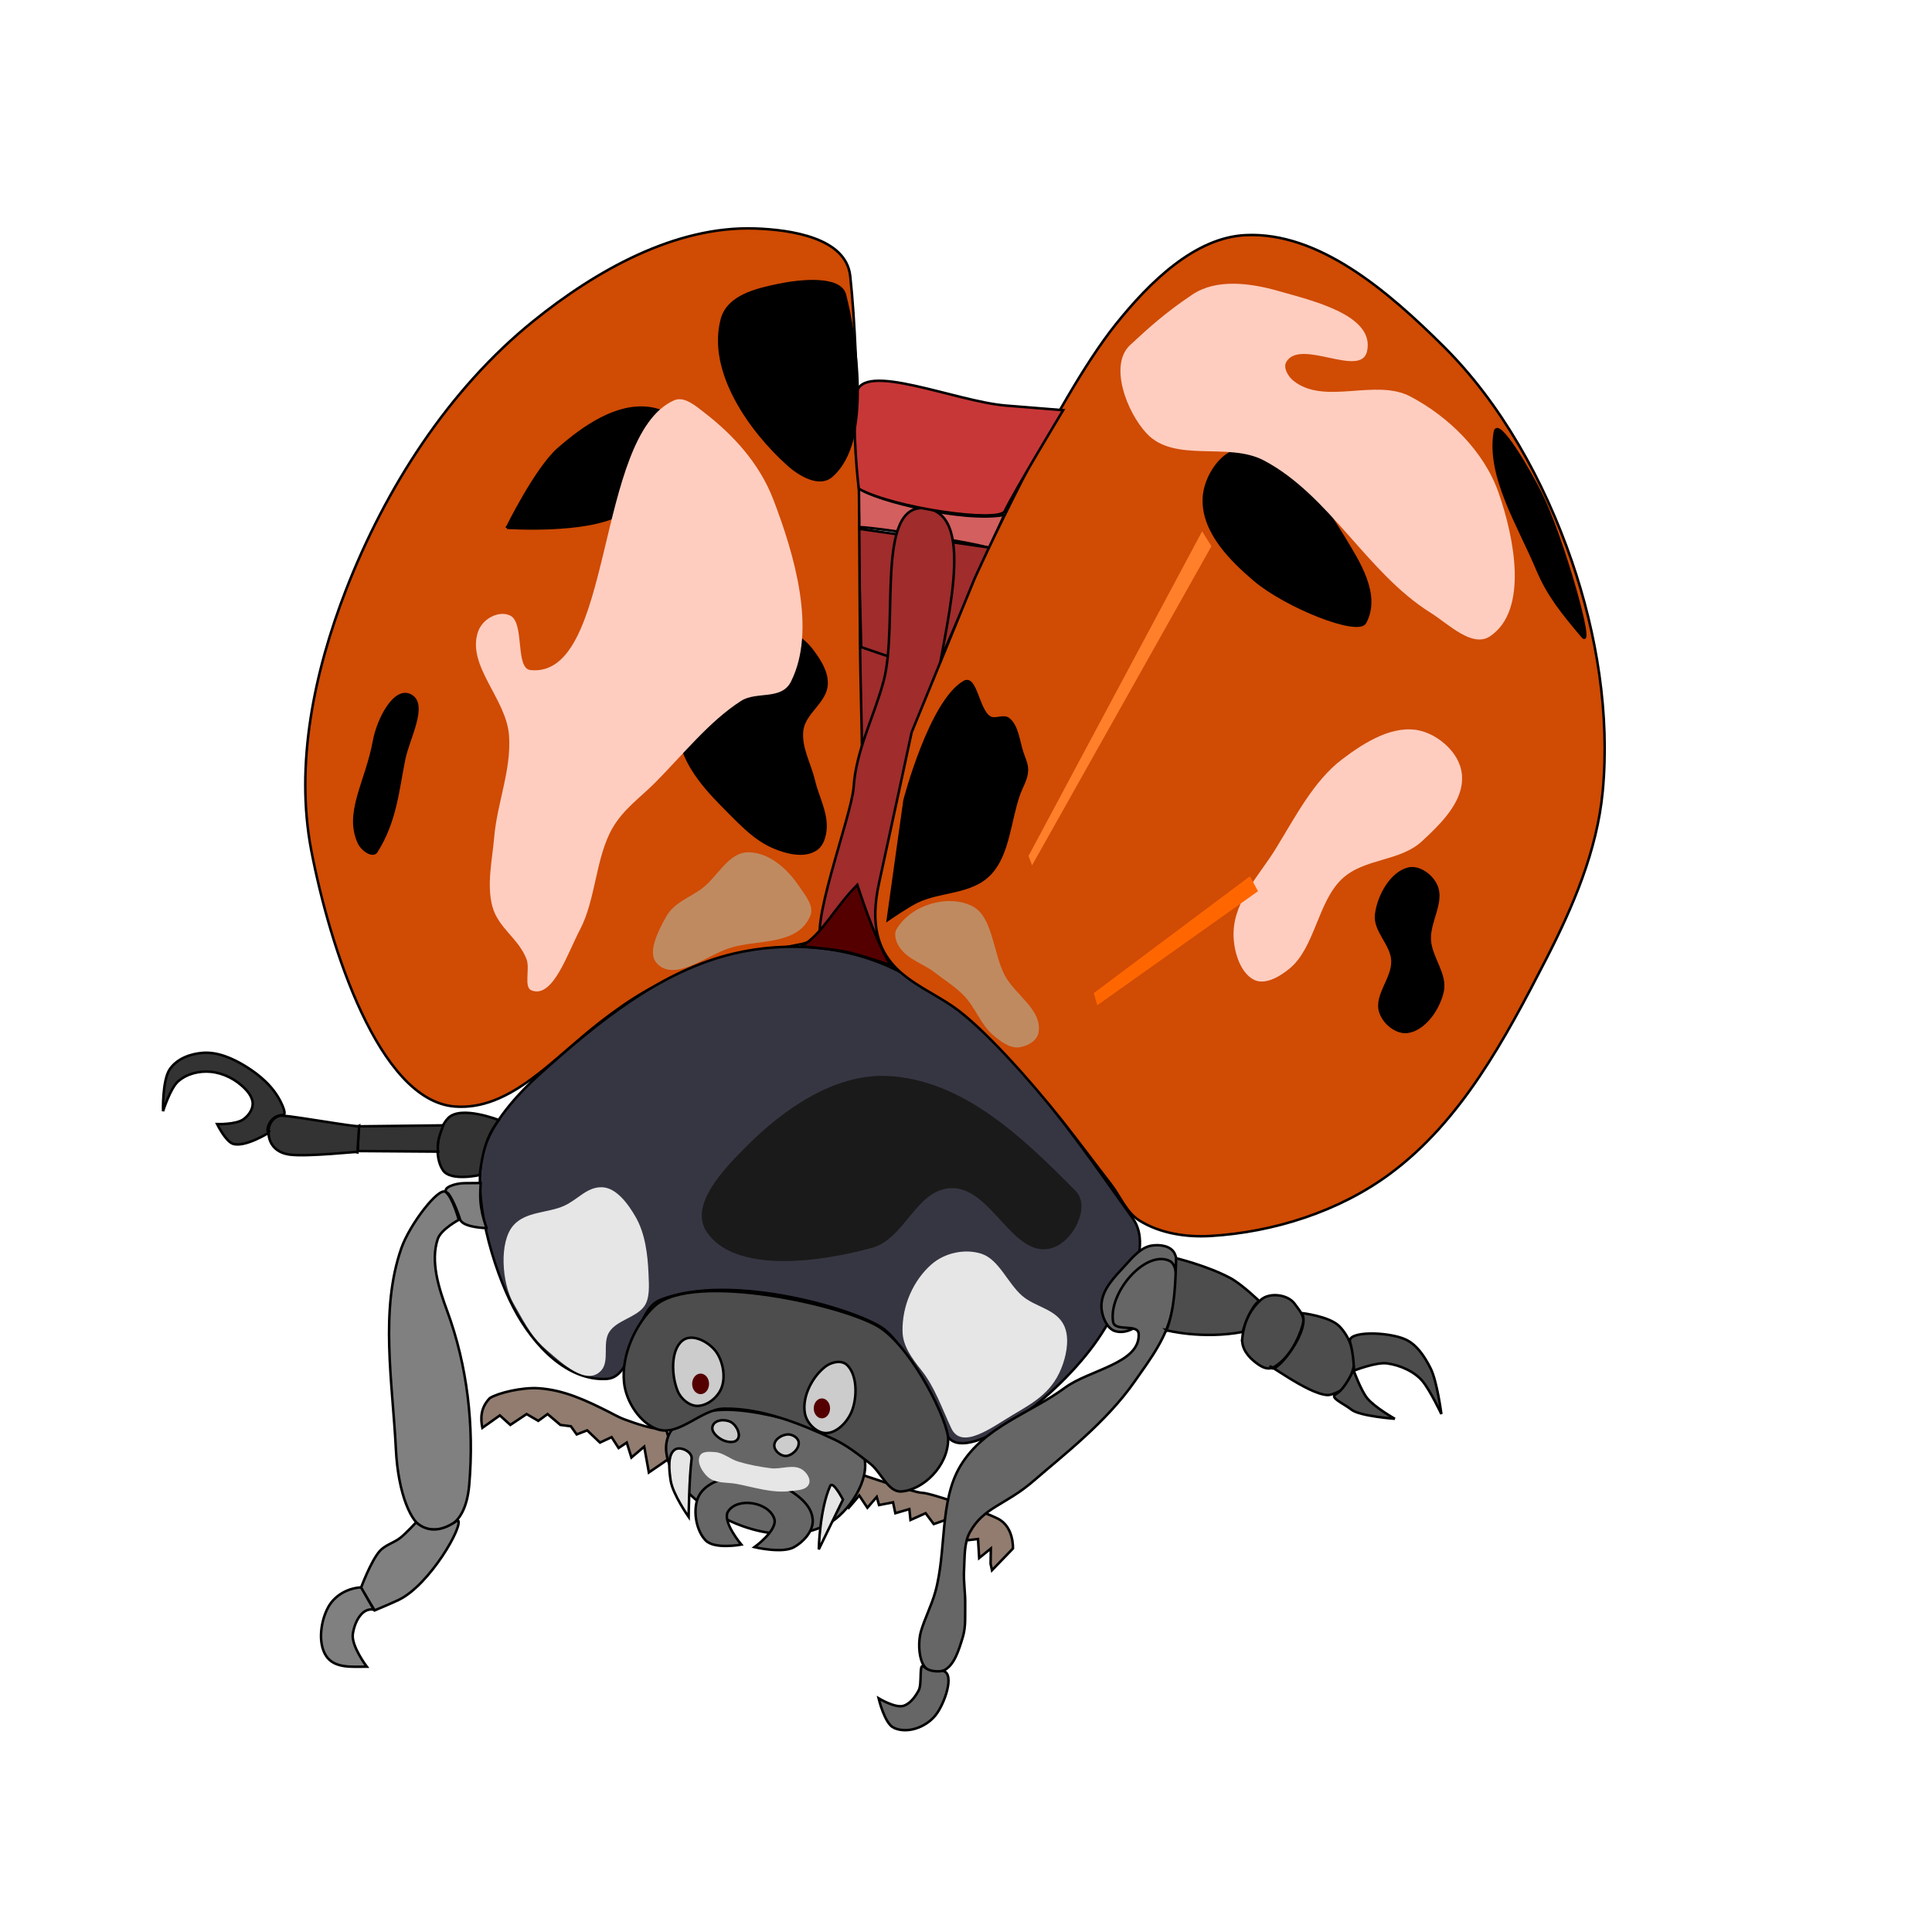 <?xml version="1.0" encoding="UTF-8" standalone="no"?>
<!-- Created with Inkscape (http://www.inkscape.org/) -->

<svg
   xmlns:dc="http://purl.org/dc/elements/1.1/"
   xmlns:cc="http://creativecommons.org/ns#"
   xmlns:rdf="http://www.w3.org/1999/02/22-rdf-syntax-ns#"
   xmlns:svg="http://www.w3.org/2000/svg"
   xmlns="http://www.w3.org/2000/svg"
   xmlns:sodipodi="http://sodipodi.sourceforge.net/DTD/sodipodi-0.dtd"
   xmlns:inkscape="http://www.inkscape.org/namespaces/inkscape"
   width="500"
   height="500"
   viewBox="0 0 500 500"
   id="svg2"
   version="1.1"
   inkscape:version="0.91 r13725"
   sodipodi:docname="bug.svg">
  <defs
     id="defs4">
    <filter
       inkscape:collect="always"
       style="color-interpolation-filters:sRGB"
       id="filter4891"
       x="-0.083"
       width="1.166"
       y="-0.149"
       height="1.298">
      <feGaussianBlur
         inkscape:collect="always"
         stdDeviation="6.259"
         id="feGaussianBlur4893" />
    </filter>
    <filter
       inkscape:collect="always"
       style="color-interpolation-filters:sRGB"
       id="filter4903"
       x="-0.083"
       width="1.166"
       y="-0.053"
       height="1.106">
      <feGaussianBlur
         inkscape:collect="always"
         stdDeviation="2.72"
         id="feGaussianBlur4905" />
    </filter>
    <filter
       inkscape:collect="always"
       style="color-interpolation-filters:sRGB"
       id="filter4927"
       x="-0.109"
       width="1.219"
       y="-0.162"
       height="1.325">
      <feGaussianBlur
         inkscape:collect="always"
         stdDeviation="3.216"
         id="feGaussianBlur4929" />
    </filter>
    <filter
       inkscape:collect="always"
       style="color-interpolation-filters:sRGB"
       id="filter4991"
       x="-0.371"
       width="1.743"
       y="-0.392"
       height="1.785">
      <feGaussianBlur
         inkscape:collect="always"
         stdDeviation="15.179"
         id="feGaussianBlur4993" />
    </filter>
    <filter
       inkscape:collect="always"
       style="color-interpolation-filters:sRGB"
       id="filter5003"
       x="-0.221"
       width="1.442"
       y="-0.257"
       height="1.514">
      <feGaussianBlur
         inkscape:collect="always"
         stdDeviation="15.488"
         id="feGaussianBlur5005" />
    </filter>
    <filter
       inkscape:collect="always"
       style="color-interpolation-filters:sRGB"
       id="filter5039"
       x="-0.299"
       width="1.599"
       y="-0.214"
       height="1.429">
      <feGaussianBlur
         inkscape:collect="always"
         stdDeviation="21.379"
         id="feGaussianBlur5041" />
    </filter>
  </defs>
  <sodipodi:namedview
     id="base"
     pagecolor="#ffffff"
     bordercolor="#666666"
     borderopacity="1.0"
     inkscape:pageopacity="0.0"
     inkscape:pageshadow="2"
     inkscape:zoom="1.16"
     inkscape:cx="276.44169"
     inkscape:cy="285.2647"
     inkscape:document-units="px"
     inkscape:current-layer="layer1"
     showgrid="false"
     units="px"
     inkscape:window-width="1366"
     inkscape:window-height="705"
     inkscape:window-x="-8"
     inkscape:window-y="-8"
     inkscape:window-maximized="1" />
  <g
     inkscape:label="Layer 1"
     inkscape:groupmode="layer"
     id="layer1"
     transform="translate(0,-552.362)">
    <path
       style="fill:#d35f5f;fill-rule:evenodd;stroke:#000000;stroke-width:0.651px;stroke-linecap:butt;stroke-linejoin:miter;stroke-opacity:1"
       d="m 222.521,678.845 c 4.155,3.073 26.782,8.713 37.275,6.793 0.321,-0.059 -4.23,9.111 -3.739,8.749 1.199,-0.886 -38.046,-6.969 -34.008,-5.335 0.758,0.307 -0.376,-10.834 0.472,-10.207 z"
       id="path4215"
       inkscape:connector-curvature="0"
       sodipodi:nodetypes="sssss" />
    <path
       style="fill:#a02c2c;fill-rule:evenodd;stroke:#000000;stroke-width:0.963px;stroke-linecap:butt;stroke-linejoin:miter;stroke-opacity:1"
       d="m 219.338,746.081 c 0,0 -0.836,-22.036 2.744,-28.771 2.672,-5.026 7.315,-4.049 10.97,-3.017 2.481,0.701 4.482,4.507 6.857,6.087 1.816,1.208 5.602,2.561 5.602,2.561 l -7.579,31.631 z"
       id="path4211"
       inkscape:connector-curvature="0"
       sodipodi:nodetypes="caaaccc" />
    <path
       style="fill:#a02c2c;fill-rule:evenodd;stroke:#000000;stroke-width:0.651px;stroke-linecap:butt;stroke-linejoin:miter;stroke-opacity:1"
       d="m 222.107,689.182 33.892,4.883 -14.032,32.3 -19.096,-6.528 z"
       id="path4213"
       inkscape:connector-curvature="0"
       sodipodi:nodetypes="ccccc" />
    <path
       style="fill:#917c6f;fill-rule:evenodd;stroke:#000000;stroke-width:0.651px;stroke-linecap:butt;stroke-linejoin:miter;stroke-opacity:1"
       d="m 217.254,939.406 2.41,3.163 2.712,-3.163 2.109,3.163 2.41,-2.812 0.603,2.109 3.616,-0.703 0.603,2.812 3.616,-1.054 0.301,2.812 3.917,-1.757 2.109,2.812 3.013,-1.054 0.904,2.812 3.616,-0.703 0.904,3.163 3.013,-0.351 0.301,4.921 3.013,-2.46 -0.058,3.945 0.359,1.679 5.423,-5.624 c 0,0 0.301,-5.624 -3.917,-7.733 -4.218,-2.109 -17.476,-6.678 -19.585,-6.678 -2.109,0 -18.38,-5.624 -18.38,-5.624 z"
       id="path4173"
       inkscape:connector-curvature="0"
       sodipodi:nodetypes="ccccccccccccccccccccccsscc" />
    <path
       style="fill:#917c6f;fill-rule:evenodd;stroke:#000000;stroke-width:0.651px;stroke-linecap:butt;stroke-linejoin:miter;stroke-opacity:1"
       d="m 173.05,929.916 -5.122,3.515 -1.205,-6.678 -3.314,2.812 -1.205,-3.866 -2.109,1.406 -1.808,-2.812 -3.013,1.406 -3.314,-3.163 -2.712,1.054 -1.507,-2.109 -2.712,-0.351 -3.314,-2.812 -2.41,1.757 -3.013,-1.757 -4.218,2.812 -2.712,-2.46 -4.53,3.211 c -0.504,-2.453 -0.467,-5.263 1.963,-7.715 2.169,-1.326 8.264,-2.796 12.51,-2.526 6.561,0.418 12.201,3.039 18.681,6.327 0,0 2.256,1.234 3.459,1.674 3.553,1.302 6.969,2.468 10.993,2.828 0.833,2.588 1.436,4.619 0.613,7.448 z"
       id="path4171"
       inkscape:connector-curvature="0"
       sodipodi:nodetypes="cccccccccccccccccccacacc" />
    <path
       style="fill:#d04b04;fill-opacity:1;fill-rule:evenodd;stroke:#000000;stroke-width:0.651px;stroke-linecap:butt;stroke-linejoin:miter;stroke-opacity:1"
       d="m 207.419,796.688 c -26.466,5.207 -35.994,7.693 -52.169,20.28 -12.274,9.552 -23.267,22.849 -37.529,21.761 -19.69,-1.502 -32.389,-41.391 -37.157,-66.261 -4.268,-22.258 0.758,-46.271 8.963,-67.398 10.242,-26.373 26.511,-51.868 48.53,-69.635 16.113,-13.001 36.619,-24.632 57.311,-23.941 9.183,0.307 23.598,2.36 24.668,12.298 2.544,23.635 2.238,63.238 2.534,94.877 0.193,20.62 1.496,42.806 -0.495,61.862 -0.672,6.434 -9.178,15.078 -14.656,16.156 z"
       id="path4205"
       inkscape:connector-curvature="0"
       sodipodi:nodetypes="sssaaaasass" />
    <path
       style="fill:#666666;fill-rule:evenodd;stroke:#000000;stroke-width:0.651px;stroke-linecap:butt;stroke-linejoin:miter;stroke-opacity:1"
       d="m 172.662,924.919 c -1.543,5.84 3.509,12.443 7.833,15.893 9.392,7.492 23.417,11.539 33.746,5.975 5.364,-2.89 11.127,-11.535 9.34,-17.575 -1.358,-4.591 -25.8,-12.779 -37.362,-11.951 -5.012,0.359 -12.079,2.06 -13.558,7.657 z"
       id="path4169"
       inkscape:connector-curvature="0"
       sodipodi:nodetypes="aaassa" />
    <path
       style="fill:#a02c2c;fill-rule:evenodd;stroke:#000000;stroke-width:0.651px;stroke-linecap:butt;stroke-linejoin:miter;stroke-opacity:1"
       d="m 220.918,756.085 c 0.628,-9.649 5.35,-18.323 7.786,-27.573 3.892,-14.779 -2.264,-46.305 10.909,-44.601 13.753,1.779 4.358,32.373 2.37,48.348 -1.398,11.229 -7.434,21.048 -9.883,32.03 -1.595,7.15 -2.811,14.487 -3.094,21.868 -0.212,5.528 5.994,18.541 2.475,16.739 -2.417,-1.238 -12.898,-3.516 -18.23,-6.038 -4.76,-2.252 7.188,-33.411 7.667,-40.773 z"
       id="path4209"
       inkscape:connector-curvature="0"
       sodipodi:nodetypes="saaaassss" />
    <path
       style="fill:#363643;fill-opacity:1;fill-rule:evenodd;stroke:#000000;stroke-width:0.651px;stroke-linecap:butt;stroke-linejoin:miter;stroke-opacity:1"
       d="m 139.408,830.601 c 15.484,-13.989 31.747,-27.028 50.427,-31.44 14.037,-3.315 29.671,-2.145 42.785,4.569 24.937,12.767 41.718,37.445 60.562,63.971 5.596,7.877 -2.89,21.679 -8.137,29.877 -9.689,15.138 -32.422,32.304 -38.92,27.448 -3.776,-2.822 -8.974,-21.849 -17.12,-28.502 -6.022,-4.918 -39.703,-15.135 -58.152,-7.733 -7.186,2.883 -6.188,19.93 -13.776,20.42 -10.071,0.651 -18.944,-8.383 -24.187,-18.435 -5.314,-10.188 -10.845,-28.9 -7.836,-40.298 1.965,-7.443 9.075,-15.11 14.353,-19.878 z"
       id="path4147"
       inkscape:connector-curvature="0"
       sodipodi:nodetypes="sassssssssss" />
    <path
       style="fill:#d04b04;fill-opacity:1;fill-rule:evenodd;stroke:#000000;stroke-width:0.651px;stroke-linecap:butt;stroke-linejoin:miter;stroke-opacity:1"
       d="m 227.499,780.884 c -4.807,21.845 9.211,25.173 19.112,31.955 7.544,5.167 19.922,18.986 28.416,29.739 4.239,5.367 8.326,10.899 12.524,16.321 2.409,3.112 3.936,7.209 7.267,9.303 5.335,3.354 12.179,4.405 18.469,4.03 16.372,-0.977 33.31,-6.36 46.484,-16.129 18.384,-13.633 29.694,-34.705 40.375,-55.536 6.842,-13.344 13.177,-27.955 14.635,-43.411 1.885,-19.981 -1.585,-40.922 -8.006,-59.576 -7.205,-20.932 -18.425,-40.908 -33.143,-55.536 -14.457,-14.368 -32.364,-29.768 -51.34,-28.829 -12.982,0.643 -24.668,11.988 -33.564,23.123 -15.838,19.825 -36.522,65.811 -36.522,65.811 l -16.27,39.719 c 0,0 -5.578,26.024 -8.437,39.016 z"
       id="path4207"
       inkscape:connector-curvature="0"
       sodipodi:nodetypes="sssaaaaaaaaasccs" />
    <path
       style="fill:#666666;fill-rule:evenodd;stroke:#000000;stroke-width:0.651px;stroke-linecap:butt;stroke-linejoin:miter;stroke-opacity:1"
       d="m 188.407,943.564 c -1.59,2.542 3.445,8.542 3.445,8.542 0,0 -6.931,1.299 -9.248,-1.101 -2.356,-2.44 -3.291,-7.37 -2.07,-10.759 1.138,-3.159 4.621,-4.691 7.493,-5.41 4.832,-1.21 10.251,-0.253 14.698,2.262 3.185,1.801 7.393,4.514 7.611,8.635 0.159,2.998 -2.512,5.73 -4.834,7.03 -3.079,1.723 -10.244,0 -10.244,0 0,0 6.13,-4.442 5.122,-7.381 -1.495,-4.36 -9.602,-5.611 -11.974,-1.818 z"
       id="path4149"
       inkscape:connector-curvature="0"
       sodipodi:nodetypes="acaaaaaacaa" />
    <path
       style="fill:#4d4d4d;fill-rule:evenodd;stroke:#000000;stroke-width:0.651px;stroke-linecap:butt;stroke-linejoin:miter;stroke-opacity:1"
       d="m 169.336,890.43 c -4.724,4.396 -8.622,12.595 -7.823,19.803 0.567,5.118 4.23,10.355 8.437,11.951 5.722,2.171 11.459,-5.209 17.476,-5.272 9.722,-0.103 19.331,3.731 28.365,7.921 3.357,1.557 6.391,3.961 9.395,6.302 2.812,2.191 4.662,7.428 8.038,7.218 5.598,-0.348 12.126,-6.47 12.16,-13.551 0.022,-4.52 -8.718,-22.594 -17.282,-28.628 -8.239,-5.805 -48.794,-15.022 -58.765,-5.743 z"
       id="path4151"
       inkscape:connector-curvature="0"
       sodipodi:nodetypes="saaaaaasss" />
    <path
       style="fill:#e6e6e6;fill-rule:evenodd;stroke:#000000;stroke-width:0.651px;stroke-linecap:butt;stroke-linejoin:miter;stroke-opacity:1"
       d="m 178.989,929.916 c -0.64,4.83 -0.769,15.032 -0.769,15.032 0,0 -4.112,-5.843 -4.654,-9.409 -0.41,-2.693 -0.888,-6.852 1.205,-8.084 1.403,-0.826 4.458,0.648 4.218,2.46 z"
       id="path4153"
       inkscape:connector-curvature="0"
       sodipodi:nodetypes="scaas" />
    <path
       style="fill:#e6e6e6;fill-rule:evenodd;stroke:#000000;stroke-width:0.651px;stroke-linecap:butt;stroke-linejoin:miter;stroke-opacity:1"
       d="m 214.844,936.946 c 0.694,-1.542 3.314,3.515 3.314,3.515 l -6.257,12.873 c 0,0 0.201,-10.295 2.943,-16.388 z"
       id="path4155"
       inkscape:connector-curvature="0"
       sodipodi:nodetypes="sccs" />
    <path
       style="fill:#e6e6e6;fill-rule:evenodd;stroke:none;stroke-width:1px;stroke-linecap:butt;stroke-linejoin:miter;stroke-opacity:1"
       d="m 204.637,938.239 c 1.682,-0.228 4.186,-0.148 4.783,-1.996 0.396,-1.227 -0.681,-2.748 -1.635,-3.44 -2.362,-1.713 -5.57,-0.106 -8.334,-0.464 -2.829,-0.367 -5.656,-0.882 -8.41,-1.72 -2.059,-0.626 -3.901,-2.331 -6.026,-2.46 -1.353,-0.082 -3.355,-0.325 -3.955,1.092 -0.726,1.714 0.734,4.03 2.007,5.235 2.003,1.896 5.019,1.42 7.565,1.908 4.636,0.888 9.339,2.477 14.006,1.846 z"
       id="path4157"
       inkscape:connector-curvature="0"
       sodipodi:nodetypes="aaaaaaaaaa" />
    <path
       style="fill:#cccccc;fill-rule:evenodd;stroke:#000000;stroke-width:0.651px;stroke-linecap:butt;stroke-linejoin:miter;stroke-opacity:1"
       d="m 187.084,925.071 c -1.264,-0.581 -3.119,-2.094 -2.672,-3.591 0.538,-1.801 3.354,-1.898 4.821,-1.054 1.195,0.687 2.444,2.792 1.808,4.157 -0.633,1.359 -2.723,1.056 -3.956,0.489 z"
       id="path4159"
       inkscape:connector-curvature="0"
       sodipodi:nodetypes="aaaaa" />
    <path
       style="fill:#cccccc;fill-rule:evenodd;stroke:#000000;stroke-width:0.651px;stroke-linecap:butt;stroke-linejoin:miter;stroke-opacity:1"
       d="m 200.381,926.401 c -0.05,1.49 1.736,2.814 3.013,2.766 1.483,-0.056 3.421,-1.742 3.314,-3.469 -0.078,-1.264 -1.625,-2.109 -2.712,-2.109 -1.448,0 -3.559,1.123 -3.616,2.812 z"
       id="path4161"
       inkscape:connector-curvature="0"
       sodipodi:nodetypes="aaaaa" />
    <path
       style="fill:#cccccc;fill-rule:evenodd;stroke:#000000;stroke-width:0.651px;stroke-linecap:butt;stroke-linejoin:miter;stroke-opacity:1"
       d="m 208.298,918.095 c -0.78,-4.438 2.085,-9.61 5.341,-12.08 1.564,-1.186 4.147,-1.767 5.587,-0.383 2.588,2.487 2.65,8.028 1.343,11.631 -1.119,3.086 -4.059,6.065 -6.93,5.975 -2.308,-0.072 -4.877,-2.505 -5.341,-5.143 z"
       id="path4163"
       inkscape:connector-curvature="0"
       sodipodi:nodetypes="aaaaaa" />
    <path
       style="fill:#cccccc;fill-rule:evenodd;stroke:#000000;stroke-width:0.651px;stroke-linecap:butt;stroke-linejoin:miter;stroke-opacity:1"
       d="m 176.578,899.336 c -3.066,2.495 -2.812,9.068 -1.205,13.005 0.874,2.142 3.089,3.883 5.122,3.866 2.535,-0.02 5.382,-2.177 6.327,-4.921 1.036,-3.007 0.13,-7.169 -1.808,-9.49 -2.023,-2.422 -6.059,-4.395 -8.437,-2.46 z"
       id="path4165"
       inkscape:connector-curvature="0"
       sodipodi:nodetypes="saaaas" />
    <path
       style="fill:#808080;fill-rule:evenodd;stroke:#000000;stroke-width:0.651px;stroke-linecap:butt;stroke-linejoin:miter;stroke-opacity:1"
       d="m 125.932,870.2 c 0,0 -6.193,-0.134 -6.866,-2.261 -1.224,-3.869 -3.001,-7.188 -3.46,-6.896 -1.261,-1.323 2.21,-2.474 4.628,-2.48 1.386,-0.004 4.159,-0.038 4.159,-0.038 -0.126,3.146 -0.481,6.025 1.539,11.674 z"
       id="path4175"
       inkscape:connector-curvature="0"
       sodipodi:nodetypes="cscsccc" />
    <path
       style="fill:#808080;fill-rule:evenodd;stroke:#000000;stroke-width:0.651px;stroke-linecap:butt;stroke-linejoin:miter;stroke-opacity:1"
       d="m 118.728,868.053 c 0,0 -4.574,2.44 -5.423,4.921 -1.997,5.832 0.282,12.861 2.41,18.629 5.247,14.219 7.023,29.778 5.725,44.991 -1.051,12.314 -8.287,12.302 -11.761,11.188 -3.187,-1.021 -6.65,-8.757 -7.221,-20.327 -0.86,-17.438 -4.209,-36.017 1.429,-52.1 2.134,-6.088 9.652,-15.92 11.46,-14.514 1.808,1.406 3.382,7.212 3.382,7.212 z"
       id="path4177"
       inkscape:connector-curvature="0"
       sodipodi:nodetypes="cassssasc" />
    <path
       style="fill:#808080;fill-rule:evenodd;stroke:#000000;stroke-width:0.651px;stroke-linecap:butt;stroke-linejoin:miter;stroke-opacity:1"
       d="m 107.691,946.353 c 3.371,2.866 7.011,2.129 10.797,-0.566 1.708,1.063 -7.295,16.882 -15.428,20.684 -2.579,1.205 -6.11,2.654 -6.11,2.654 l -3.531,-5.817 c 0,0 2.561,-6.927 4.821,-9.49 1.483,-1.682 3.72,-2.147 5.423,-3.515 1.445,-1.16 4.028,-3.95 4.028,-3.95 z"
       id="path4179"
       inkscape:connector-curvature="0"
       sodipodi:nodetypes="ccsccaac" />
    <path
       style="fill:#808080;fill-rule:evenodd;stroke:#000000;stroke-width:0.651px;stroke-linecap:butt;stroke-linejoin:miter;stroke-opacity:1"
       d="m 96.732,968.931 c -3.16,-0.582 -5.014,3.383 -5.423,6.327 -0.432,3.103 3.616,8.436 3.616,8.436 -3.666,-0.013 -8.377,0.549 -10.546,-2.812 -2.178,-3.375 -1.371,-9.112 0.603,-12.654 1.728,-3.1 5.177,-4.889 8.463,-5.055 z"
       id="path4181"
       inkscape:connector-curvature="0"
       sodipodi:nodetypes="cacaacc" />
    <path
       style="fill:#666666;fill-rule:evenodd;stroke:#000000;stroke-width:0.651px;stroke-linecap:butt;stroke-linejoin:miter;stroke-opacity:1"
       d="m 288.663,896.876 c 4.834,1.3 9.654,-4.53 12.655,-9.139 1.961,-3.012 4.261,-7.574 2.712,-10.896 -1.002,-2.149 -3.949,-2.445 -6.026,-2.109 -2.594,0.419 -4.736,2.809 -6.629,4.921 -2.657,2.966 -6.24,6.255 -6.327,10.545 -0.053,2.632 1.416,6.087 3.616,6.678 z"
       id="path4183"
       inkscape:connector-curvature="0"
       sodipodi:nodetypes="sssssss" />
    <path
       style="fill:#e6e6e6;fill-rule:evenodd;stroke:none;stroke-width:0.651px;stroke-linecap:butt;stroke-linejoin:miter;stroke-opacity:1"
       d="m 132.889,869.459 c 3.21,-3.612 8.906,-3.143 13.065,-5.019 3.638,-1.641 5.935,-4.929 9.834,-4.823 3.655,0.1 6.707,4.187 8.738,7.733 2.422,4.23 3.116,9.681 3.314,14.763 0.111,2.848 0.418,6.305 -1.205,8.436 -2.154,2.827 -7.01,3.497 -8.957,6.521 -1.87,2.904 0.166,7.523 -2.111,10.001 -3.747,4.077 -10.068,-1.863 -13.959,-5.209 -3.687,-3.171 -5.045,-5.645 -8.8,-12.334 -2.904,-5.173 -3.734,-15.775 0.081,-20.068 z"
       id="path4185"
       inkscape:connector-curvature="0"
       sodipodi:nodetypes="sssssssssss" />
    <path
       style="fill:#e6e6e6;fill-rule:evenodd;stroke:none;stroke-width:0.651px;stroke-linecap:butt;stroke-linejoin:miter;stroke-opacity:1"
       d="m 233.578,897.003 c 0.081,3.597 2.254,6.674 4.955,10.066 3.276,4.112 5.14,9.493 7.635,14.874 2.728,5.883 10.671,-0.312 15.979,-3.438 5.845,-3.442 10.54,-6.095 12.956,-13.194 1.038,-3.051 1.634,-6.95 0.301,-9.842 -2.006,-4.354 -7.44,-4.794 -10.847,-7.733 -3.776,-3.257 -6.023,-9.422 -10.546,-10.896 -4.228,-1.378 -9.494,-0.298 -12.956,2.749 -4.645,4.088 -7.632,10.627 -7.479,17.414 z"
       id="path4187"
       inkscape:connector-curvature="0"
       sodipodi:nodetypes="ssssssaass" />
    <path
       style="fill:#666666;fill-rule:evenodd;stroke:#000000;stroke-width:0.651px;stroke-linecap:butt;stroke-linejoin:miter;stroke-opacity:1"
       d="m 288.061,894.415 c 0.433,2.739 6.482,0.384 6.629,3.163 0.404,7.644 -12.749,9.251 -19.093,13.934 -9.031,6.666 -20.836,9.98 -27.006,20.161 -5.542,9.145 -3.568,22.073 -6.546,32.72 -0.978,3.498 -2.775,6.962 -3.698,10.162 -0.692,2.397 -0.642,6.066 0.412,8.277 1.235,2.59 3.563,2.631 5.312,1.916 2.866,-1.171 4.109,-5.448 5.122,-8.787 0.807,-2.66 0.55,-5.615 0.603,-8.436 0.054,-2.931 -0.473,-5.863 -0.301,-8.787 0.195,-3.325 -0.038,-7.039 1.507,-9.842 3.631,-6.588 9.182,-6.934 16.572,-13.357 7.39,-6.423 18.684,-15.054 26.075,-25.659 4.052,-5.814 8.549,-11.555 9.889,-19.14 0.654,-3.701 2.033,-10.859 -1.013,-12.143 -6.215,-2.619 -15.661,8.236 -14.463,15.817 z"
       id="path4189"
       inkscape:connector-curvature="0"
       sodipodi:nodetypes="ssaaassasssszssss" />
    <path
       style="fill:#666666;fill-rule:evenodd;stroke:#000000;stroke-width:0.651px;stroke-linecap:butt;stroke-linejoin:miter;stroke-opacity:1"
       d="m 231.244,999.48 c -2.33,-1.132 -3.863,-7.597 -3.863,-7.597 0,0 4.207,2.537 6.34,1.973 1.725,-0.456 3.095,-2.271 4.035,-4.018 0.96,-1.784 -0.044,-7.415 1.376,-6.113 1.87,1.716 4.886,1.054 4.886,1.054 3.24,0.699 0.382,8.683 -1.926,11.523 -2.565,3.157 -7.406,4.85 -10.848,3.178 z"
       id="path4191"
       inkscape:connector-curvature="0"
       sodipodi:nodetypes="acaassaa" />
    <path
       style="fill:#1a1a1a;fill-rule:evenodd;stroke:none;stroke-width:1px;stroke-linecap:butt;stroke-linejoin:miter;stroke-opacity:1;filter:url(#filter4891)"
       d="m 165.043,810.261 c -8.707,-14.662 8.178,-34.516 19.442,-47.319 16.726,-19.01 40.719,-38.712 66.015,-37.58 36.488,1.633 65.604,34.379 90,62.5 7.254,8.361 -0.999,27.77 -11.543,31.138 -18.42,5.882 -28.653,-33.764 -47.957,-32.638 -16.513,0.963 -21.71,27.573 -37.5,32.5 -25.115,7.836 -65.023,14.02 -78.457,-8.601 z"
       id="path4193"
       inkscape:connector-curvature="0"
       sodipodi:nodetypes="aaasaaaa"
       transform="matrix(0.544,0,0,0.476,93.148,485.548)" />
    <path
       style="fill:#550000;fill-rule:evenodd;stroke:#000000;stroke-width:0.651px;stroke-linecap:butt;stroke-linejoin:miter;stroke-opacity:1"
       d="m 207.421,797.29 c 5.507,-3.299 8.358,-9.795 14.448,-15.929 2.126,6.469 5.188,15.114 8.617,20.823 0,0 -7.458,-2.639 -11.316,-3.458 -3.86,-0.819 -11.749,-1.436 -11.749,-1.436 z"
       id="path4195"
       inkscape:connector-curvature="0"
       sodipodi:nodetypes="cccac" />
    <path
       style="fill:#000000;fill-rule:evenodd;stroke:#000000;stroke-width:0.651px;stroke-linecap:butt;stroke-linejoin:miter;stroke-opacity:1"
       d="m 229.769,790.418 4.326,-30.951 c 0,0 6.63,-25.506 15.399,-30.604 3.061,-1.78 3.586,7.315 6.629,9.139 1.464,0.878 3.569,-0.628 4.923,0.464 2.255,1.819 2.523,5.692 3.513,8.674 0.497,1.498 1.263,3.002 1.211,4.607 -0.074,2.25 -1.389,4.202 -2.115,6.289 -2.365,6.805 -2.679,15.326 -7.296,20.318 -4.951,5.353 -13.019,4.335 -19.219,7.45 -2.561,1.287 -7.371,4.613 -7.371,4.613 z"
       id="path4197"
       inkscape:connector-curvature="0"
       sodipodi:nodetypes="ccsaaaaaaac" />
    <path
       style="fill:#000000;fill-rule:evenodd;stroke:#000000;stroke-width:0.651px;stroke-linecap:butt;stroke-linejoin:miter;stroke-opacity:1"
       d="m 202.896,772.585 c -6.285,-1.892 -9.548,-5.248 -16.399,-12.246 -4.92,-5.025 -10.37,-11.523 -10.756,-19.137 -0.328,-6.476 3.569,-12.762 7.441,-17.418 3.254,-3.912 7.821,-6.404 12.353,-7.733 2.825,-0.828 5.956,-1.006 8.738,0 2.356,0.852 4.491,2.704 6.102,4.883 1.759,2.38 3.674,5.335 3.54,8.473 -0.2,4.676 -5.749,7.317 -6.327,11.951 -0.555,4.444 1.996,8.674 3.013,13.005 0.992,4.222 3.374,8.296 3.013,12.654 -0.151,1.825 -0.799,3.907 -2.109,4.921 -2.396,1.854 -5.824,1.485 -8.609,0.647 z"
       id="path4199"
       inkscape:connector-curvature="0"
       sodipodi:nodetypes="asaaaaaaaaaaa" />
    <path
       style="fill:#c08a60;fill-opacity:1;fill-rule:evenodd;stroke:none;stroke-width:0.651px;stroke-linecap:butt;stroke-linejoin:miter;stroke-opacity:1"
       d="m 209.722,789.319 c -3.239,7.831 -13.532,6.102 -20.734,8.342 -6.052,1.882 -14.51,9.01 -19.038,3.961 -2.536,-2.828 0.513,-8.509 2.41,-11.951 2.13,-3.863 6.34,-5.053 9.532,-7.54 3.98,-3.1 6.732,-9.356 11.997,-9.202 5.081,0.149 9.667,4.007 12.82,8.658 1.505,2.221 4.068,5.183 3.013,7.733 z"
       id="path4201"
       inkscape:connector-curvature="0"
       sodipodi:nodetypes="ssssasss" />
    <path
       style="fill:#c08a60;fill-opacity:1;fill-rule:evenodd;stroke:none;stroke-width:0.651px;stroke-linecap:butt;stroke-linejoin:miter;stroke-opacity:1"
       d="m 232.018,792.834 c 3.878,-6.442 13.387,-9.087 19.585,-5.975 5.367,2.695 5.366,12.126 8.437,17.926 2.693,5.088 9.737,8.897 8.738,14.763 -0.396,2.327 -3.097,3.646 -5.122,3.866 -2.377,0.259 -4.691,-1.537 -6.629,-3.163 -3.121,-2.62 -4.663,-7.207 -7.533,-10.193 -2.266,-2.358 -5.008,-4.008 -7.533,-5.975 -3.196,-2.491 -7.664,-3.536 -9.642,-7.381 -0.571,-1.11 -0.939,-2.807 -0.301,-3.866 z"
       id="path4203"
       inkscape:connector-curvature="0"
       sodipodi:nodetypes="aaaaaaaaaa" />
    <path
       style="fill:#c83737;fill-rule:evenodd;stroke:#000000;stroke-width:0.651px;stroke-linecap:butt;stroke-linejoin:miter;stroke-opacity:1"
       d="m 221.676,654.167 c 1.314,-8.47 25.712,2.105 38.568,3.149 4.967,0.403 14.901,1.204 14.901,1.204 0,0 -12.767,21.147 -15.132,26.137 -1.459,3.079 -28.779,-0.793 -37.765,-5.818 0,0 -1.939,-15.861 -0.572,-24.673 z"
       id="path4217"
       inkscape:connector-curvature="0"
       sodipodi:nodetypes="sacsss" />
    <path
       style="fill:#000000;fill-opacity:1;fill-rule:evenodd;stroke:#000000;stroke-width:0.651px;stroke-linecap:butt;stroke-linejoin:miter;stroke-opacity:1"
       d="m 131.196,688.936 c 0,0 20.474,1.418 29.329,-3.559 7.23,-4.063 17.69,-10.722 16.873,-20.035 -0.384,-4.379 -5.655,-6.86 -9.405,-7.35 -8.318,-1.087 -16.739,4.658 -23.437,10.514 -5.876,5.137 -13.36,20.431 -13.36,20.431 z"
       id="path4219"
       inkscape:connector-curvature="0"
       sodipodi:nodetypes="caaaac" />
    <path
       style="fill:#000000;fill-opacity:1;fill-rule:evenodd;stroke:#000000;stroke-width:0.651px;stroke-linecap:butt;stroke-linejoin:miter;stroke-opacity:1"
       d="m 97.426,772.724 c 4.899,-7.758 5.502,-15.633 7.14,-23.826 1.081,-5.405 6.042,-14.162 1.738,-16.527 -4.158,-2.284 -8.476,6.206 -9.481,11.681 -2.004,10.923 -7.63,18.735 -3.868,26.576 0.784,1.635 3.518,3.604 4.471,2.096 z"
       id="path4221"
       inkscape:connector-curvature="0"
       sodipodi:nodetypes="saasas" />
    <path
       style="fill:#fecdbf;fill-opacity:1;fill-rule:evenodd;stroke:none;stroke-width:1;stroke-linecap:butt;stroke-linejoin:miter;stroke-miterlimit:4;stroke-dasharray:1, 3;stroke-dashoffset:0;stroke-opacity:1;filter:url(#filter5039)"
       d="m 91,700.362 c 11.247,3.528 18.852,-14.766 25.5,-24.5 8.344,-12.217 8.19,-29.114 17,-41 5.782,-7.801 14.832,-12.543 22.5,-18.5 14.69,-11.411 28.341,-24.724 45,-33 8.182,-4.065 21.275,-0.17 26.268,-7.821 13.527,-20.73 1.773,-51.524 -9.268,-73.679 -7.465,-14.98 -21.629,-26.422 -36,-35 -4.836,-2.886 -10.789,-6.9 -16.116,-5.072 -41.803,14.345 -31.328,112.592 -75.384,109.072 -8.1,-0.647 -2.954,-18.985 -10.5,-22 -5.634,-2.251 -14.538,0.955 -17,6.5 -6.093,13.724 14.92,27.047 16.286,42 1.266,13.853 -6.236,27.176 -7.786,41 -1.041,9.281 -4.032,19.167 -1,28 3.035,8.84 13.958,13.072 18,21.5 1.838,3.831 -1.554,11.228 2.5,12.5 z"
       id="path4223"
       inkscape:connector-curvature="0"
       sodipodi:nodetypes="aaaaaaaaaaaaaaaaa"
       transform="matrix(0.493,0,0,0.64,92.653,360.425)" />
    <path
       style="fill:#000000;fill-opacity:1;fill-rule:evenodd;stroke:#000000;stroke-width:0.651px;stroke-linecap:butt;stroke-linejoin:miter;stroke-opacity:1"
       d="m 186.822,635.015 c -3.594,13.571 7.513,28.964 17.174,37.61 3.016,2.699 8.034,5.604 11.112,3 10.902,-9.225 6.17,-36.725 3.561,-46.949 -1.225,-4.799 -11.598,-3.731 -17.326,-2.523 -5.376,1.134 -12.909,2.774 -14.522,8.863 z"
       id="path4225"
       inkscape:connector-curvature="0"
       sodipodi:nodetypes="aaasaa" />
    <path
       style="fill:#000000;fill-opacity:1;fill-rule:evenodd;stroke:#000000;stroke-width:0.651px;stroke-linecap:butt;stroke-linejoin:miter;stroke-opacity:1"
       d="m 320.726,668.796 c 11.053,-1.587 20.687,12.168 27.106,22.785 3.756,6.213 9.327,14.719 5.445,21.905 -1.792,3.317 -20.509,-4.147 -28.629,-11.06 -5.987,-5.097 -13.362,-12.323 -13.096,-20.964 0.17,-5.524 4.472,-11.992 9.175,-12.667 z"
       id="path4227"
       inkscape:connector-curvature="0"
       sodipodi:nodetypes="aasaaa" />
    <path
       style="fill:#fecdbf;fill-opacity:1;fill-rule:evenodd;stroke:none;stroke-width:1;stroke-linecap:butt;stroke-linejoin:miter;stroke-miterlimit:4;stroke-dasharray:1, 3;stroke-dashoffset:0;stroke-opacity:1;filter:url(#filter5003)"
       d="m 353.5,489.362 c 11.918,12.214 34.762,3.317 50,11 28.004,14.119 43.974,45.766 70.893,61.858 7.829,4.68 17.955,14.606 25.607,9.642 16.389,-10.631 10.254,-40.17 3.5,-58.5 -6.235,-16.923 -21.398,-30.878 -37.5,-39 -15.006,-7.569 -36.72,3.802 -50,-6.5 -2.127,-1.65 -4.362,-5.177 -3,-7.5 5.866,-10.005 31.952,6.814 34.5,-4.5 3.311,-14.703 -23.458,-20.541 -38,-24.5 -11.749,-3.199 -26.244,-5.065 -36.5,1.5 -11.599,7.425 -18.413,13.37 -26.5,20.5 -9.17,8.085 -1.538,27.251 7,36 z"
       id="path4229"
       inkscape:connector-curvature="0"
       sodipodi:nodetypes="aaaaaaaaaassa"
       transform="matrix(0.607,0,0,0.636,82.173,353.297)" />
    <path
       style="fill:#000000;fill-opacity:1;fill-rule:evenodd;stroke:#000000;stroke-width:0.651px;stroke-linecap:butt;stroke-linejoin:miter;stroke-opacity:1"
       d="m 356.155,788.968 c -0.553,4.259 3.987,7.651 4.218,11.951 0.248,4.62 -4.569,9.091 -3.121,13.401 1,2.977 4.248,5.432 6.973,5.084 4.231,-0.54 8.033,-5.635 9.109,-10.438 1.002,-4.473 -3.04,-8.707 -3.32,-13.319 -0.286,-4.709 3.547,-9.814 1.711,-14.022 -1.232,-2.824 -4.534,-5.073 -7.199,-4.457 -4.293,0.993 -7.716,6.752 -8.372,11.8 z"
       id="path4231"
       inkscape:connector-curvature="0"
       sodipodi:nodetypes="aaaaaaaaa" />
    <path
       style="fill:#ff7f2a;fill-rule:evenodd;stroke:none;stroke-width:1px;stroke-linecap:butt;stroke-linejoin:miter;stroke-opacity:1;filter:url(#filter4903)"
       d="m 305,658.362 77,-117.5 -4,-5.5 -74.5,119.5 z"
       id="path4233"
       inkscape:connector-curvature="0"
       transform="matrix(0.603,0,0,0.703,83.174,313.497)" />
    <path
       style="fill:#fecdbf;fill-opacity:1;fill-rule:evenodd;stroke:none;stroke-width:1;stroke-linecap:butt;stroke-linejoin:miter;stroke-miterlimit:4;stroke-dasharray:1, 3;stroke-dashoffset:0;stroke-opacity:1;filter:url(#filter4991)"
       d="m 415.5,696.362 c 10.894,-7.654 12.139,-24.64 22.5,-33 9.659,-7.794 24.81,-6.246 34.5,-14 7.761,-6.21 18.109,-14.622 17,-24.5 -0.882,-7.855 -9.788,-14.271 -17.5,-16 -11.574,-2.595 -24.072,4.01 -34,10.5 -12.166,7.953 -20.022,21.194 -28.5,33 -6.886,9.589 -17.522,18.705 -18,30.5 -0.263,6.48 2.614,14.779 8.5,17.5 4.843,2.239 11.134,-0.932 15.5,-4 z"
       id="path4235"
       inkscape:connector-curvature="0"
       sodipodi:nodetypes="aaaaaaaaaa"
       transform="matrix(0.603,0,0,0.703,83.174,313.497)" />
    <path
       style="fill:#ff6600;fill-rule:evenodd;stroke:none;stroke-width:1px;stroke-linecap:butt;stroke-linejoin:miter;stroke-opacity:1;filter:url(#filter4927)"
       d="m 333,709.862 69,-42 -3.5,-5.5 -67,43 z"
       id="path4237"
       inkscape:connector-curvature="0"
       transform="matrix(0.603,0,0,0.703,83.174,313.497)" />
    <path
       style="fill:#333333;fill-rule:evenodd;stroke:#000000;stroke-width:0.651px;stroke-linecap:butt;stroke-linejoin:miter;stroke-opacity:1"
       d="m 124.151,856.454 c 0.974,-8.457 2.921,-11.472 4.913,-14.229 0,0 -9.748,-3.843 -13.048,-0.533 -2.96,2.969 -3.787,10.012 -1.351,13.57 1.985,2.899 9.486,1.193 9.486,1.193 z"
       id="path4239"
       inkscape:connector-curvature="0"
       sodipodi:nodetypes="ccaac" />
    <path
       style="fill:#333333;fill-rule:evenodd;stroke:#000000;stroke-width:0.651px;stroke-linecap:butt;stroke-linejoin:miter;stroke-opacity:1"
       d="m 113.399,850.4 -20.827,-0.15 0.234,-6.394 21.887,-0.249 c -0.753,2.202 -1.73,4.36 -1.293,6.793 z"
       id="path4241"
       inkscape:connector-curvature="0"
       sodipodi:nodetypes="ccccc" />
    <path
       style="fill:#333333;fill-rule:evenodd;stroke:#000000;stroke-width:0.651px;stroke-linecap:butt;stroke-linejoin:miter;stroke-opacity:1"
       d="m 92.514,850.479 c -0.217,-0.109 -12.839,1.286 -17.476,0.703 -1.929,-0.243 -3.706,-1.061 -4.723,-2.733 -0.818,-1.345 -1.126,-3.417 -0.525,-4.909 0.554,-1.374 1.763,-2.546 3.294,-2.449 3.713,0.236 19.317,3.054 19.849,2.709 z"
       id="path4243"
       inkscape:connector-curvature="0"
       sodipodi:nodetypes="csaascc" />
    <path
       style="fill:#333333;fill-rule:evenodd;stroke:#000000;stroke-width:0.651px;stroke-linecap:butt;stroke-linejoin:miter;stroke-opacity:1"
       d="m 69.5,845.558 c 0,0 -6.172,3.842 -9.225,2.812 -1.914,-0.646 -4.083,-5.091 -4.083,-5.091 0,0 4.838,0.158 6.795,-1.236 1.166,-0.831 2.322,-2.276 2.41,-3.866 0.081,-1.465 -0.879,-2.876 -1.808,-3.866 -2.425,-2.584 -5.766,-4.256 -9.039,-4.569 -2.889,-0.277 -6.113,0.438 -8.437,2.46 -2.057,1.79 -3.917,7.733 -3.917,7.733 0,0 -0.226,-7.994 1.75,-10.872 1.909,-2.78 5.371,-3.959 8.416,-4.218 3.863,-0.328 7.804,1.376 11.226,3.491 3.523,2.178 7.027,5.123 9.039,9.139 0.507,1.011 1.607,3.424 0.603,3.444 -3.569,0.068 -4.515,4.138 -3.731,4.641 z"
       id="path4245"
       inkscape:connector-curvature="0"
       sodipodi:nodetypes="cacaaaaacaaaasc" />
    <path
       style="fill:#4d4d4d;fill-rule:evenodd;stroke:#000000;stroke-width:0.651px;stroke-linecap:butt;stroke-linejoin:miter;stroke-opacity:1"
       d="m 301.893,896.638 c 0,0 9.199,2.392 19.694,0.428 0,0 1.822,-6.358 4.274,-8.019 0,0 -4.412,-4.276 -7.368,-5.879 -5.879,-3.189 -14.117,-5.183 -14.117,-5.183 -0.167,6.628 -0.345,13.011 -2.482,18.653 z"
       id="path4247"
       inkscape:connector-curvature="0"
       sodipodi:nodetypes="cssscc" />
    <path
       style="fill:#4d4d4d;fill-rule:evenodd;stroke:#000000;stroke-width:0.651px;stroke-linecap:butt;stroke-linejoin:miter;stroke-opacity:1"
       d="m 321.505,898.633 c -0.293,2.764 1.639,5.004 3.655,6.495 1.614,1.193 3.088,1.921 4.781,0.887 3.488,-2.13 5.958,-6.55 7.231,-10.896 0.617,-2.106 -0.891,-3.624 -2.111,-5.335 -1.764,-2.473 -6.554,-3.004 -8.737,-1.037 -2.172,1.957 -4.301,4.98 -4.82,9.887 z"
       id="path4249"
       inkscape:connector-curvature="0"
       sodipodi:nodetypes="sssssss" />
    <path
       style="fill:#4d4d4d;fill-rule:evenodd;stroke:#000000;stroke-width:0.651px;stroke-linecap:butt;stroke-linejoin:miter;stroke-opacity:1"
       d="m 329.04,906.395 c -2.239,-2.315 9.247,6.712 14.46,7.001 1.365,0.076 3.917,-1.406 3.917,-1.406 0,0 2.964,-3.808 2.987,-6.831 0.028,-3.648 -1.512,-7.264 -3.785,-9.568 -2.551,-2.585 -9.707,-3.407 -9.707,-3.407 2.482,4.306 -6.469,15.662 -7.872,14.212 z"
       id="path4251"
       inkscape:connector-curvature="0"
       sodipodi:nodetypes="sacsass" />
    <path
       style="fill:#4d4d4d;fill-rule:evenodd;stroke:#000000;stroke-width:0.651px;stroke-linecap:butt;stroke-linejoin:miter;stroke-opacity:1"
       d="m 350.431,907.069 c 0,0 5.663,-2.243 8.541,-1.864 3.335,0.439 7.165,2.123 9.236,4.676 1.991,2.455 4.821,8.436 4.821,8.436 0,0 -1.116,-8.495 -2.778,-11.798 -1.662,-3.303 -3.698,-6.249 -6.563,-7.534 -4.451,-1.997 -15.21,-2.246 -14.293,0.718 0.917,2.964 1.035,7.366 1.035,7.366 z"
       id="path4253"
       inkscape:connector-curvature="0"
       sodipodi:nodetypes="casczazc" />
    <path
       style="fill:#4d4d4d;fill-rule:evenodd;stroke:#000000;stroke-width:0.651px;stroke-linecap:butt;stroke-linejoin:miter;stroke-opacity:1"
       d="m 350.286,906.931 c 0,0 1.9,5.263 3.55,7.29 1.945,2.389 7.14,5.318 7.14,5.318 0,0 -9.014,-0.656 -11.188,-2.338 -2.174,-1.682 -5.786,-3.138 -4.074,-4.019 2.298,-1.183 4.573,-6.251 4.573,-6.251 z"
       id="path4255"
       inkscape:connector-curvature="0"
       sodipodi:nodetypes="caczsc" />
    <path
       style="fill:#000000;fill-opacity:1;fill-rule:evenodd;stroke:#000000;stroke-width:0.651px;stroke-linecap:butt;stroke-linejoin:miter;stroke-opacity:1"
       d="m 386.87,664.183 c -1.958,11.382 6.223,24.17 11.007,35.603 2.761,6.599 6.512,11.219 11.674,17.315 3.204,3.784 -5.157,-25.544 -10.674,-36.771 -3.038,-6.182 -11.294,-20.301 -12.008,-16.148 z"
       id="path4838"
       inkscape:connector-curvature="0"
       sodipodi:nodetypes="sssas" />
    <ellipse
       style="opacity:1;fill:#550000;fill-opacity:1;fill-rule:nonzero;stroke:none;stroke-width:1;stroke-linecap:round;stroke-linejoin:round;stroke-miterlimit:4;stroke-dasharray:1, 3;stroke-dashoffset:0;stroke-opacity:1"
       id="path5043"
       cx="181.313"
       cy="910.506"
       rx="2.192"
       ry="2.662" />
    <ellipse
       style="opacity:1;fill:#550000;fill-opacity:1;fill-rule:nonzero;stroke:none;stroke-width:1;stroke-linecap:round;stroke-linejoin:round;stroke-miterlimit:4;stroke-dasharray:1, 3;stroke-dashoffset:0;stroke-opacity:1"
       id="path5045"
       cx="212.706"
       cy="916.848"
       rx="2.114"
       ry="2.583" />
  </g>
</svg>
